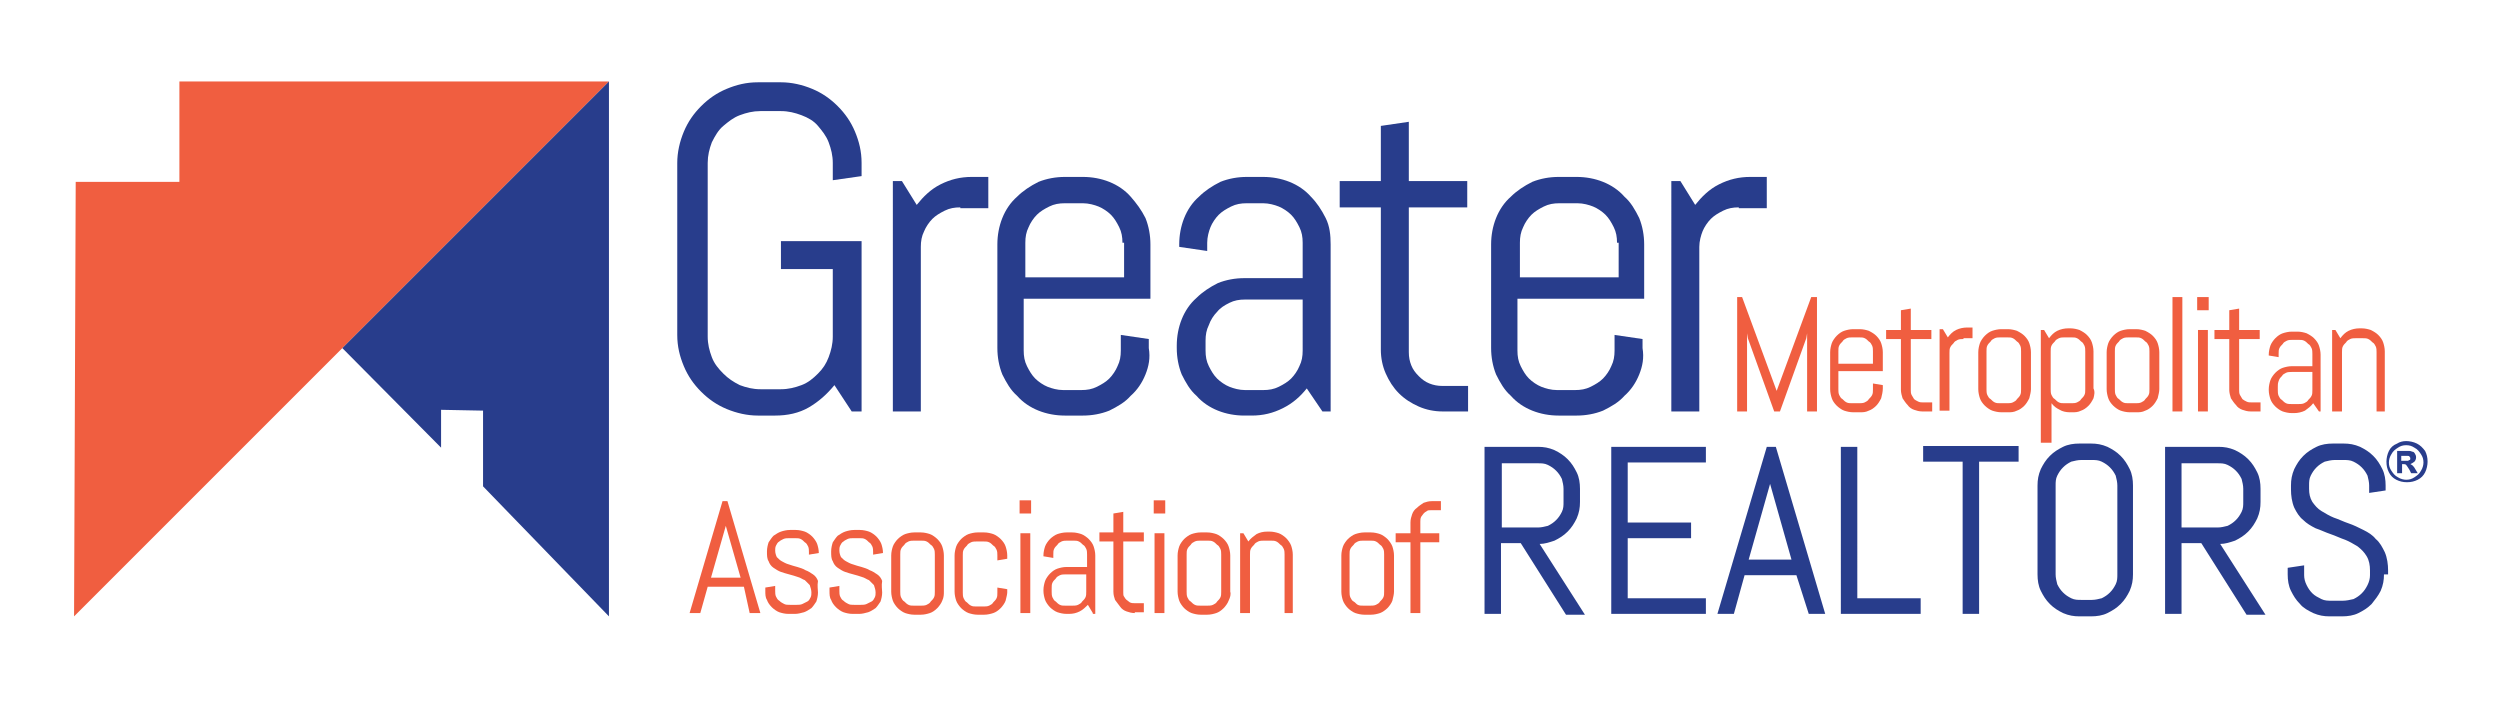 <?xml version="1.0" encoding="utf-8"?>
<!-- Generator: Adobe Illustrator 24.3.0, SVG Export Plug-In . SVG Version: 6.00 Build 0)  -->
<svg version="1.1" id="Layer_1" xmlns="http://www.w3.org/2000/svg" xmlns:xlink="http://www.w3.org/1999/xlink" x="0px" y="0px"
	 viewBox="0 0 303.8 87.6" style="enable-background:new 0 0 303.8 87.6;" xml:space="preserve">
<style type="text/css">
	.st0{fill:#283D8C;}
	.st1{fill:#F05E40;}
	.st2{fill-rule:evenodd;clip-rule:evenodd;fill:#283D8C;}
	.st3{fill:#E87400;}
	.st4{fill:#044D8C;}
</style>
<g>
	<path class="st0" d="M104.6,50h-1.1l-2.1-3.2c-0.9,1.1-1.9,2-3.1,2.7s-2.6,1-4.1,1h-2.1c-1.3,0-2.6-0.3-3.8-0.8
		c-1.2-0.5-2.2-1.2-3.1-2.1c-0.9-0.9-1.6-1.9-2.1-3.1c-0.5-1.2-0.8-2.4-0.8-3.8V19.8c0-1.3,0.3-2.6,0.8-3.8c0.5-1.2,1.2-2.2,2.1-3.1
		c0.9-0.9,1.9-1.6,3.1-2.1c1.2-0.5,2.4-0.8,3.8-0.8h2.8c1.3,0,2.6,0.3,3.8,0.8c1.2,0.5,2.2,1.2,3.1,2.1c0.9,0.9,1.6,1.9,2.1,3.1
		c0.5,1.2,0.8,2.4,0.8,3.8v1.6l-3.5,0.5v-2.1c0-0.9-0.2-1.7-0.5-2.5c-0.3-0.8-0.8-1.4-1.3-2s-1.2-1-2-1.3c-0.8-0.3-1.6-0.5-2.5-0.5
		h-2.5c-0.9,0-1.7,0.2-2.5,0.5c-0.8,0.3-1.4,0.8-2,1.3s-1,1.2-1.4,2c-0.3,0.8-0.5,1.6-0.5,2.5v21.1c0,0.9,0.2,1.7,0.5,2.5
		c0.3,0.8,0.8,1.4,1.4,2c0.6,0.6,1.2,1,2,1.4c0.8,0.3,1.6,0.5,2.5,0.5h2.5c0.9,0,1.7-0.2,2.5-0.5c0.8-0.3,1.4-0.8,2-1.4
		c0.6-0.6,1-1.2,1.3-2c0.3-0.8,0.5-1.6,0.5-2.5v-8.2h-6.3v-3.4h9.8V50z"/>
</g>
<g>
	<path class="st0" d="M116.7,25.2c-0.7,0-1.3,0.1-1.9,0.4c-0.6,0.3-1.1,0.6-1.5,1c-0.4,0.4-0.8,1-1,1.5c-0.3,0.6-0.4,1.2-0.4,1.9v20
		h-3.4V22h1.1l1.8,2.9c0.8-1,1.7-1.9,2.9-2.5c1.2-0.6,2.4-0.9,3.8-0.9h2v3.8H116.7z"/>
</g>
<g>
	<path class="st0" d="M139.2,45.5c-0.4,1-1,1.9-1.8,2.6c-0.7,0.8-1.6,1.3-2.6,1.8c-1,0.4-2.1,0.6-3.2,0.6h-2.2
		c-1.1,0-2.2-0.2-3.2-0.6c-1-0.4-1.9-1-2.6-1.8c-0.8-0.7-1.3-1.6-1.8-2.6c-0.4-1-0.6-2.1-0.6-3.2V29.7c0-1.1,0.2-2.2,0.6-3.2
		c0.4-1,1-1.9,1.8-2.6c0.7-0.7,1.6-1.3,2.6-1.8c1-0.4,2.1-0.6,3.2-0.6h2.2c1.1,0,2.2,0.2,3.2,0.6c1,0.4,1.9,1,2.6,1.8
		s1.3,1.6,1.8,2.6c0.4,1,0.6,2.1,0.6,3.2v6.6h-15.4v6.3c0,0.7,0.1,1.3,0.4,1.9c0.3,0.6,0.6,1.1,1,1.5c0.4,0.4,1,0.8,1.5,1
		s1.2,0.4,1.9,0.4h2.2c0.7,0,1.3-0.1,1.9-0.4s1.1-0.6,1.5-1c0.4-0.4,0.8-1,1-1.5c0.3-0.6,0.4-1.2,0.4-1.9v-1.9l3.4,0.5v1.1
		C139.8,43.5,139.6,44.5,139.2,45.5z M136.4,29.5c0-0.7-0.1-1.3-0.4-1.9s-0.6-1.1-1-1.5c-0.4-0.4-1-0.8-1.5-1s-1.2-0.4-1.9-0.4h-2.2
		c-0.7,0-1.3,0.1-1.9,0.4s-1.1,0.6-1.5,1c-0.4,0.4-0.8,1-1,1.5c-0.3,0.6-0.4,1.2-0.4,1.9v4.2h12V29.5z"/>
</g>
<g>
	<path class="st0" d="M160.7,50l-1.9-2.8c-0.8,1-1.7,1.8-2.9,2.4c-1.2,0.6-2.4,0.9-3.8,0.9h-0.9c-1.1,0-2.2-0.2-3.2-0.6
		c-1-0.4-1.9-1-2.6-1.8c-0.8-0.7-1.3-1.6-1.8-2.6c-0.4-1-0.6-2.1-0.6-3.2v-0.3c0-1.1,0.2-2.2,0.6-3.2c0.4-1,1-1.9,1.8-2.6
		c0.7-0.7,1.6-1.3,2.6-1.8c1-0.4,2.1-0.6,3.2-0.6h7.1v-4.3c0-0.7-0.1-1.3-0.4-1.9s-0.6-1.1-1-1.5c-0.4-0.4-1-0.8-1.5-1
		s-1.2-0.4-1.9-0.4h-2c-0.7,0-1.3,0.1-1.9,0.4c-0.6,0.3-1.1,0.6-1.5,1c-0.4,0.4-0.8,1-1,1.5s-0.4,1.2-0.4,1.9v1l-3.4-0.5v-0.3
		c0-1.1,0.2-2.2,0.6-3.2c0.4-1,1-1.9,1.8-2.6c0.7-0.7,1.6-1.3,2.6-1.8c1-0.4,2.1-0.6,3.2-0.6h2c1.1,0,2.2,0.2,3.2,0.6
		c1,0.4,1.9,1,2.6,1.8c0.7,0.7,1.3,1.6,1.8,2.6s0.6,2.1,0.6,3.2V50H160.7z M158.4,36.4h-7.1c-0.7,0-1.3,0.1-1.9,0.4
		s-1.1,0.6-1.5,1.1c-0.4,0.4-0.8,1-1,1.6c-0.3,0.6-0.4,1.2-0.4,1.9v1.2c0,0.7,0.1,1.3,0.4,1.9c0.3,0.6,0.6,1.1,1,1.5
		c0.4,0.4,1,0.8,1.5,1s1.2,0.4,1.9,0.4h2.2c0.7,0,1.3-0.1,1.9-0.4s1.1-0.6,1.5-1c0.4-0.4,0.8-1,1-1.5c0.3-0.6,0.4-1.2,0.4-1.9V36.4z
		"/>
</g>
<g>
	<path class="st0" d="M175.3,50c-1,0-2-0.2-2.9-0.6s-1.7-0.9-2.4-1.6c-0.7-0.7-1.2-1.5-1.6-2.4c-0.4-0.9-0.6-1.9-0.6-2.9V25.2h-5V22
		h5v-6.7l3.4-0.5V22h7.1v3.2h-7.1v17.6c0,0.6,0.1,1.1,0.3,1.6c0.2,0.5,0.5,0.9,0.9,1.3c0.4,0.4,0.8,0.7,1.3,0.9
		c0.5,0.2,1,0.3,1.6,0.3h3.1V50H175.3z"/>
</g>
<g>
	<path class="st0" d="M199.2,45.5c-0.4,1-1,1.9-1.8,2.6c-0.7,0.8-1.6,1.3-2.6,1.8c-1,0.4-2.1,0.6-3.2,0.6h-2.2
		c-1.1,0-2.2-0.2-3.2-0.6c-1-0.4-1.9-1-2.6-1.8c-0.8-0.7-1.3-1.6-1.8-2.6c-0.4-1-0.6-2.1-0.6-3.2V29.7c0-1.1,0.2-2.2,0.6-3.2
		c0.4-1,1-1.9,1.8-2.6c0.7-0.7,1.6-1.3,2.6-1.8c1-0.4,2.1-0.6,3.2-0.6h2.2c1.1,0,2.2,0.2,3.2,0.6c1,0.4,1.9,1,2.6,1.8
		c0.8,0.7,1.3,1.6,1.8,2.6c0.4,1,0.6,2.1,0.6,3.2v6.6h-15.4v6.3c0,0.7,0.1,1.3,0.4,1.9c0.3,0.6,0.6,1.1,1,1.5c0.4,0.4,1,0.8,1.5,1
		s1.2,0.4,1.9,0.4h2.2c0.7,0,1.3-0.1,1.9-0.4s1.1-0.6,1.5-1c0.4-0.4,0.8-1,1-1.5c0.3-0.6,0.4-1.2,0.4-1.9v-1.9l3.4,0.5v1.1
		C199.8,43.5,199.6,44.5,199.2,45.5z M196.5,29.5c0-0.7-0.1-1.3-0.4-1.9c-0.3-0.6-0.6-1.1-1-1.5c-0.4-0.4-1-0.8-1.5-1
		s-1.2-0.4-1.9-0.4h-2.2c-0.7,0-1.3,0.1-1.9,0.4s-1.1,0.6-1.5,1c-0.4,0.4-0.8,1-1,1.5c-0.3,0.6-0.4,1.2-0.4,1.9v4.2h12V29.5z"/>
</g>
<g>
	<g>
		<path class="st0" d="M211.3,25.2c-0.7,0-1.3,0.1-1.9,0.4c-0.6,0.3-1.1,0.6-1.5,1c-0.4,0.4-0.8,1-1,1.5s-0.4,1.2-0.4,1.9v20h-3.4
			V22h1.1l1.8,2.9c0.8-1,1.7-1.9,2.9-2.5c1.2-0.6,2.4-0.9,3.8-0.9h2v3.8H211.3z"/>
	</g>
</g>
<g>
	<path class="st1" d="M219.6,50v-9.5l-0.1,0.6l-3.2,8.9h-0.7l-3.2-8.9l-0.1-0.6V50h-1.2V36.1h0.6l4.2,11.4l0,0.5l0-0.5l4.2-11.4h0.7
		V50H219.6z"/>
</g>
<g>
	<path class="st1" d="M228.6,48.4c-0.2,0.4-0.4,0.7-0.6,0.9c-0.3,0.3-0.6,0.5-0.9,0.6c-0.4,0.2-0.7,0.2-1.1,0.2h-0.8
		c-0.4,0-0.8-0.1-1.1-0.2s-0.7-0.4-0.9-0.6c-0.3-0.3-0.5-0.6-0.6-0.9s-0.2-0.7-0.2-1.1v-4.5c0-0.4,0.1-0.8,0.2-1.1s0.4-0.7,0.6-0.9
		c0.3-0.3,0.6-0.5,0.9-0.6s0.7-0.2,1.1-0.2h0.8c0.4,0,0.8,0.1,1.1,0.2c0.4,0.2,0.7,0.4,0.9,0.6c0.3,0.3,0.5,0.6,0.6,0.9
		s0.2,0.7,0.2,1.1v2.3h-5.4v2.2c0,0.2,0,0.5,0.1,0.7c0.1,0.2,0.2,0.4,0.4,0.5c0.2,0.2,0.3,0.3,0.5,0.4c0.2,0.1,0.4,0.1,0.7,0.1h0.8
		c0.2,0,0.5,0,0.7-0.1c0.2-0.1,0.4-0.2,0.5-0.4c0.2-0.2,0.3-0.3,0.4-0.5c0.1-0.2,0.1-0.4,0.1-0.7v-0.7l1.2,0.2v0.4
		C228.8,47.6,228.7,48,228.6,48.4z M227.6,42.7c0-0.2,0-0.5-0.1-0.7c-0.1-0.2-0.2-0.4-0.4-0.5c-0.2-0.2-0.3-0.3-0.5-0.4
		c-0.2-0.1-0.4-0.1-0.7-0.1h-0.8c-0.2,0-0.5,0-0.7,0.1c-0.2,0.1-0.4,0.2-0.5,0.4c-0.2,0.2-0.3,0.3-0.4,0.5c-0.1,0.2-0.1,0.4-0.1,0.7
		v1.5h4.2V42.7z"/>
</g>
<g>
	<path class="st1" d="M233.6,50c-0.4,0-0.7-0.1-1-0.2c-0.3-0.1-0.6-0.3-0.8-0.6c-0.2-0.2-0.4-0.5-0.6-0.8c-0.1-0.3-0.2-0.7-0.2-1
		v-6.2h-1.8v-1.1h1.8v-2.4l1.2-0.2v2.6h2.5v1.1h-2.5v6.2c0,0.2,0,0.4,0.1,0.6c0.1,0.2,0.2,0.3,0.3,0.5c0.1,0.1,0.3,0.2,0.5,0.3
		c0.2,0.1,0.4,0.1,0.6,0.1h1.1V50H233.6z"/>
</g>
<g>
	<path class="st1" d="M238.6,41.2c-0.2,0-0.5,0-0.7,0.1c-0.2,0.1-0.4,0.2-0.5,0.4c-0.2,0.2-0.3,0.3-0.4,0.5
		c-0.1,0.2-0.1,0.4-0.1,0.7v7h-1.2v-9.9h0.4l0.6,1c0.3-0.4,0.6-0.7,1-0.9s0.9-0.3,1.3-0.3h0.7v1.3H238.6z"/>
</g>
<g>
	<path class="st1" d="M246.6,48.4c-0.2,0.4-0.4,0.7-0.6,0.9c-0.3,0.3-0.6,0.5-0.9,0.6c-0.4,0.2-0.7,0.2-1.1,0.2h-0.8
		c-0.4,0-0.8-0.1-1.1-0.2s-0.7-0.4-0.9-0.6c-0.3-0.3-0.5-0.6-0.6-0.9s-0.2-0.7-0.2-1.1v-4.5c0-0.4,0.1-0.8,0.2-1.1s0.4-0.7,0.6-0.9
		c0.3-0.3,0.6-0.5,0.9-0.6s0.7-0.2,1.1-0.2h0.8c0.4,0,0.8,0.1,1.1,0.2c0.4,0.2,0.7,0.4,0.9,0.6c0.3,0.3,0.5,0.6,0.6,0.9
		s0.2,0.7,0.2,1.1v4.5C246.8,47.6,246.7,48,246.6,48.4z M245.6,42.7c0-0.2,0-0.5-0.1-0.7c-0.1-0.2-0.2-0.4-0.4-0.5
		c-0.2-0.2-0.3-0.3-0.5-0.4c-0.2-0.1-0.4-0.1-0.7-0.1h-0.8c-0.2,0-0.5,0-0.7,0.1c-0.2,0.1-0.4,0.2-0.5,0.4c-0.2,0.2-0.3,0.3-0.4,0.5
		c-0.1,0.2-0.1,0.4-0.1,0.7v4.6c0,0.2,0,0.5,0.1,0.7c0.1,0.2,0.2,0.4,0.4,0.5c0.2,0.2,0.3,0.3,0.5,0.4c0.2,0.1,0.4,0.1,0.7,0.1h0.8
		c0.2,0,0.5,0,0.7-0.1c0.2-0.1,0.4-0.2,0.5-0.4c0.2-0.2,0.3-0.3,0.4-0.5c0.1-0.2,0.1-0.4,0.1-0.7V42.7z"/>
</g>
<g>
	<path class="st1" d="M254.4,48.4c-0.2,0.4-0.4,0.7-0.6,0.9c-0.3,0.3-0.6,0.5-0.9,0.6c-0.4,0.2-0.7,0.2-1.1,0.2h-0.3
		c-0.4,0-0.9-0.1-1.2-0.3c-0.4-0.2-0.7-0.4-1-0.8v4.8H248V40.1h0.4l0.6,1c0.3-0.4,0.6-0.7,1-0.9s0.9-0.3,1.3-0.3h0.3
		c0.4,0,0.8,0.1,1.1,0.2c0.4,0.2,0.7,0.4,0.9,0.6c0.3,0.3,0.5,0.6,0.6,0.9s0.2,0.7,0.2,1.1v4.5C254.6,47.6,254.5,48,254.4,48.4z
		 M253.4,42.7c0-0.2,0-0.5-0.1-0.7c-0.1-0.2-0.2-0.4-0.4-0.5c-0.2-0.2-0.3-0.3-0.5-0.4c-0.2-0.1-0.4-0.1-0.7-0.1h-0.8
		c-0.2,0-0.5,0-0.7,0.1c-0.2,0.1-0.4,0.2-0.5,0.4c-0.2,0.2-0.3,0.3-0.4,0.5c-0.1,0.2-0.1,0.4-0.1,0.7v4.6c0,0.2,0,0.5,0.1,0.7
		c0.1,0.2,0.2,0.4,0.4,0.5c0.2,0.2,0.3,0.3,0.5,0.4c0.2,0.1,0.4,0.1,0.7,0.1h0.8c0.2,0,0.5,0,0.7-0.1c0.2-0.1,0.4-0.2,0.5-0.4
		c0.2-0.2,0.3-0.3,0.4-0.5c0.1-0.2,0.1-0.4,0.1-0.7V42.7z"/>
</g>
<g>
	<path class="st1" d="M262.2,48.4c-0.2,0.4-0.4,0.7-0.6,0.9c-0.3,0.3-0.6,0.5-0.9,0.6c-0.4,0.2-0.7,0.2-1.1,0.2h-0.8
		c-0.4,0-0.8-0.1-1.1-0.2s-0.7-0.4-0.9-0.6c-0.3-0.3-0.5-0.6-0.6-0.9s-0.2-0.7-0.2-1.1v-4.5c0-0.4,0.1-0.8,0.2-1.1s0.4-0.7,0.6-0.9
		c0.3-0.3,0.6-0.5,0.9-0.6s0.7-0.2,1.1-0.2h0.8c0.4,0,0.8,0.1,1.1,0.2c0.4,0.2,0.7,0.4,0.9,0.6c0.3,0.3,0.5,0.6,0.6,0.9
		s0.2,0.7,0.2,1.1v4.5C262.4,47.6,262.3,48,262.2,48.4z M261.2,42.7c0-0.2,0-0.5-0.1-0.7c-0.1-0.2-0.2-0.4-0.4-0.5
		c-0.2-0.2-0.3-0.3-0.5-0.4c-0.2-0.1-0.4-0.1-0.7-0.1h-0.8c-0.2,0-0.5,0-0.7,0.1c-0.2,0.1-0.4,0.2-0.5,0.4c-0.2,0.2-0.3,0.3-0.4,0.5
		c-0.1,0.2-0.1,0.4-0.1,0.7v4.6c0,0.2,0,0.5,0.1,0.7c0.1,0.2,0.2,0.4,0.4,0.5c0.2,0.2,0.3,0.3,0.5,0.4c0.2,0.1,0.4,0.1,0.7,0.1h0.8
		c0.2,0,0.5,0,0.7-0.1c0.2-0.1,0.4-0.2,0.5-0.4c0.2-0.2,0.3-0.3,0.4-0.5c0.1-0.2,0.1-0.4,0.1-0.7V42.7z"/>
</g>
<g>
	<path class="st1" d="M264,50V36.1h1.2V50H264z"/>
</g>
<g>
	<path class="st1" d="M267,37.7v-1.6h1.4v1.6H267z M267.1,50v-9.9h1.2V50H267.1z"/>
</g>
<g>
	<path class="st1" d="M273.5,50c-0.4,0-0.7-0.1-1-0.2c-0.3-0.1-0.6-0.3-0.8-0.6c-0.2-0.2-0.4-0.5-0.6-0.8c-0.1-0.3-0.2-0.7-0.2-1
		v-6.2h-1.8v-1.1h1.8v-2.4l1.2-0.2v2.6h2.5v1.1h-2.5v6.2c0,0.2,0,0.4,0.1,0.6c0.1,0.2,0.2,0.3,0.3,0.5c0.1,0.1,0.3,0.2,0.5,0.3
		c0.2,0.1,0.4,0.1,0.6,0.1h1.1V50H273.5z"/>
</g>
<g>
	<path class="st1" d="M281.8,50l-0.7-1c-0.3,0.4-0.6,0.6-1,0.9c-0.4,0.2-0.9,0.3-1.3,0.3h-0.3c-0.4,0-0.8-0.1-1.1-0.2
		s-0.7-0.4-0.9-0.6c-0.3-0.3-0.5-0.6-0.6-0.9s-0.2-0.7-0.2-1.1v-0.1c0-0.4,0.1-0.8,0.2-1.1s0.4-0.7,0.6-0.9c0.3-0.3,0.6-0.5,0.9-0.6
		s0.7-0.2,1.1-0.2h2.5v-1.5c0-0.2,0-0.5-0.1-0.7c-0.1-0.2-0.2-0.4-0.4-0.5c-0.2-0.2-0.3-0.3-0.5-0.4c-0.2-0.1-0.4-0.1-0.7-0.1h-0.7
		c-0.2,0-0.5,0-0.7,0.1c-0.2,0.1-0.4,0.2-0.5,0.4c-0.2,0.2-0.3,0.3-0.4,0.5c-0.1,0.2-0.1,0.4-0.1,0.7v0.4l-1.2-0.2v-0.1
		c0-0.4,0.1-0.8,0.2-1.1s0.4-0.7,0.6-0.9c0.3-0.3,0.6-0.5,0.9-0.6s0.7-0.2,1.1-0.2h0.7c0.4,0,0.8,0.1,1.1,0.2
		c0.4,0.2,0.7,0.4,0.9,0.6c0.3,0.3,0.5,0.6,0.6,0.9s0.2,0.7,0.2,1.1V50H281.8z M281,45.2h-2.5c-0.2,0-0.5,0-0.7,0.1
		c-0.2,0.1-0.4,0.2-0.5,0.4c-0.2,0.2-0.3,0.3-0.4,0.6s-0.1,0.4-0.1,0.7v0.4c0,0.2,0,0.5,0.1,0.7c0.1,0.2,0.2,0.4,0.4,0.5
		c0.2,0.2,0.3,0.3,0.5,0.4c0.2,0.1,0.4,0.1,0.7,0.1h0.8c0.2,0,0.5,0,0.7-0.1c0.2-0.1,0.4-0.2,0.5-0.4c0.2-0.2,0.3-0.3,0.4-0.5
		c0.1-0.2,0.1-0.4,0.1-0.7V45.2z"/>
</g>
<g>
	<path class="st1" d="M288.8,50v-7.2c0-0.2,0-0.5-0.1-0.7c-0.1-0.2-0.2-0.4-0.4-0.5c-0.2-0.2-0.3-0.3-0.5-0.4
		c-0.2-0.1-0.4-0.1-0.7-0.1h-0.8c-0.2,0-0.5,0-0.7,0.1c-0.2,0.1-0.4,0.2-0.5,0.4c-0.2,0.2-0.3,0.3-0.4,0.5c-0.1,0.2-0.1,0.4-0.1,0.7
		V50h-1.2v-9.9h0.4l0.6,1c0.3-0.4,0.6-0.7,1-0.9s0.9-0.3,1.3-0.3h0.3c0.4,0,0.8,0.1,1.1,0.2c0.4,0.2,0.7,0.4,0.9,0.6
		c0.3,0.3,0.5,0.6,0.6,0.9s0.2,0.7,0.2,1.1V50H288.8z"/>
</g>
<path class="st2" d="M265.1,56.1v8h4.4c0.4,0,0.8-0.1,1.2-0.2c0.4-0.2,0.7-0.4,1-0.7c0.3-0.3,0.5-0.6,0.7-1c0.2-0.4,0.2-0.8,0.2-1.2
	v-1.6c0-0.4-0.1-0.8-0.2-1.2c-0.2-0.4-0.4-0.7-0.7-1c-0.3-0.3-0.6-0.5-1-0.7c-0.4-0.2-0.8-0.2-1.2-0.2H265.1z M257.3,59
	c0-0.4-0.1-0.8-0.2-1.2c-0.2-0.4-0.4-0.7-0.7-1c-0.3-0.3-0.6-0.5-1-0.7c-0.4-0.2-0.8-0.2-1.2-0.2h-1.3c-0.4,0-0.8,0.1-1.2,0.2
	c-0.4,0.2-0.7,0.4-1,0.7c-0.3,0.3-0.5,0.6-0.7,1c-0.2,0.4-0.2,0.8-0.2,1.2v10.8c0,0.4,0.1,0.8,0.2,1.2c0.2,0.4,0.4,0.7,0.7,1
	c0.3,0.3,0.6,0.5,1,0.7c0.4,0.2,0.8,0.2,1.2,0.2h1.3c0.4,0,0.8-0.1,1.2-0.2c0.4-0.2,0.7-0.4,1-0.7c0.3-0.3,0.5-0.6,0.7-1
	c0.2-0.4,0.2-0.8,0.2-1.2V59z M212.5,68h5.2l-2.6-9.2L212.5,68z M182.5,56.1v8h4.4c0.4,0,0.8-0.1,1.2-0.2c0.4-0.2,0.7-0.4,1-0.7
	c0.3-0.3,0.5-0.6,0.7-1c0.2-0.4,0.2-0.8,0.2-1.2v-1.6c0-0.4-0.1-0.8-0.2-1.2c-0.2-0.4-0.4-0.7-0.7-1c-0.3-0.3-0.6-0.5-1-0.7
	c-0.4-0.2-0.8-0.2-1.2-0.2H182.5z M289.7,69.8c0,0.7-0.1,1.3-0.4,2c-0.3,0.6-0.7,1.1-1.1,1.6c-0.5,0.5-1,0.8-1.6,1.1
	c-0.6,0.3-1.3,0.4-2,0.4h-1.5c-0.7,0-1.3-0.1-2-0.4c-0.6-0.3-1.2-0.6-1.6-1.1c-0.5-0.5-0.8-1-1.1-1.6c-0.3-0.6-0.4-1.3-0.4-2V69
	l2-0.3v1.2c0,0.4,0.1,0.8,0.3,1.2c0.2,0.4,0.4,0.7,0.7,1c0.3,0.3,0.7,0.5,1.1,0.7c0.4,0.2,0.8,0.2,1.3,0.2h1.3
	c0.4,0,0.9-0.1,1.3-0.2c0.4-0.2,0.7-0.4,1-0.7c0.3-0.3,0.5-0.6,0.7-1c0.2-0.4,0.3-0.8,0.3-1.2v-0.6c0-0.6-0.1-1.2-0.4-1.7
	c-0.3-0.5-0.6-0.8-1.1-1.2c-0.5-0.3-1-0.6-1.5-0.8c-0.6-0.2-1.2-0.5-1.8-0.7c-0.6-0.2-1.2-0.5-1.8-0.7c-0.6-0.3-1.1-0.6-1.5-1
	c-0.5-0.4-0.8-0.9-1.1-1.5c-0.3-0.7-0.4-1.5-0.4-2.2V59c0-0.7,0.1-1.3,0.4-2c0.3-0.6,0.6-1.1,1.1-1.6c0.5-0.5,1-0.8,1.6-1.1
	c0.6-0.3,1.3-0.4,2-0.4h1.3c0.7,0,1.3,0.1,2,0.4c0.6,0.3,1.1,0.6,1.6,1.1c0.5,0.5,0.8,1,1.1,1.6c0.3,0.6,0.4,1.3,0.4,2v0.6l-2,0.3
	V59c0-0.4-0.1-0.8-0.2-1.2c-0.2-0.4-0.4-0.7-0.7-1c-0.3-0.3-0.6-0.5-1-0.7c-0.4-0.2-0.8-0.2-1.2-0.2h-1.1c-0.4,0-0.8,0.1-1.2,0.2
	c-0.4,0.2-0.7,0.4-1,0.7c-0.3,0.3-0.5,0.6-0.7,1c-0.2,0.4-0.2,0.8-0.2,1.2v0.4c0,0.6,0.1,1.1,0.4,1.6c0.3,0.4,0.6,0.8,1.1,1.1
	c0.5,0.3,1,0.6,1.5,0.8c0.6,0.2,1.2,0.5,1.8,0.7c0.6,0.2,1.2,0.5,1.8,0.8c0.6,0.3,1.1,0.6,1.5,1.1c0.5,0.4,0.8,1,1.1,1.6
	c0.3,0.7,0.4,1.5,0.4,2.2V69.8z M267.5,66h-2.4v8.6h-2V54.3h6.5c0.7,0,1.3,0.1,2,0.4c0.6,0.3,1.1,0.6,1.6,1.1c0.5,0.5,0.8,1,1.1,1.6
	c0.3,0.6,0.4,1.3,0.4,2v1.6c0,0.7-0.1,1.3-0.4,2c-0.3,0.6-0.6,1.1-1.1,1.6c-0.5,0.5-1,0.8-1.6,1.1c-0.6,0.2-1.2,0.4-1.8,0.4l5.5,8.6
	h-2.3L267.5,66z M259.2,69.8c0,0.7-0.1,1.3-0.4,2c-0.3,0.6-0.6,1.1-1.1,1.6c-0.5,0.5-1,0.8-1.6,1.1c-0.6,0.3-1.3,0.4-2,0.4h-1.4
	c-0.7,0-1.3-0.1-2-0.4c-0.6-0.3-1.1-0.6-1.6-1.1c-0.5-0.5-0.8-1-1.1-1.6c-0.3-0.6-0.4-1.3-0.4-2V59c0-0.7,0.1-1.3,0.4-2
	c0.3-0.6,0.6-1.1,1.1-1.6c0.5-0.5,1-0.8,1.6-1.1c0.6-0.3,1.3-0.4,2-0.4h1.4c0.7,0,1.3,0.1,2,0.4c0.6,0.3,1.1,0.6,1.6,1.1
	c0.5,0.5,0.8,1,1.1,1.6c0.3,0.6,0.4,1.3,0.4,2V69.8z M240.5,56.1v18.5h-2V56.1h-4.8v-1.9h11.6v1.9H240.5z M225.7,72.7h7.7v1.9h-9.7
	V54.3h2V72.7z M218.3,69.9H212l-1.3,4.7h-2l6-20.3h1.1l6,20.3h-2L218.3,69.9z M197.8,56.1v7.4h7.7v1.9h-7.7v7.3h9.5v1.9h-11.5V54.3
	h11.5v1.9H197.8z M184.8,66h-2.4v8.6h-2V54.3h6.5c0.7,0,1.3,0.1,2,0.4c0.6,0.3,1.1,0.6,1.6,1.1c0.5,0.5,0.8,1,1.1,1.6
	c0.3,0.6,0.4,1.3,0.4,2v1.6c0,0.7-0.1,1.3-0.4,2c-0.3,0.6-0.6,1.1-1.1,1.6c-0.5,0.5-1,0.8-1.6,1.1c-0.6,0.2-1.2,0.4-1.8,0.4l5.5,8.6
	h-2.3L184.8,66z"/>
<g>
	<path class="st0" d="M292.4,53.6c0.4,0,0.9,0.1,1.3,0.3c0.4,0.2,0.7,0.5,1,0.9c0.2,0.4,0.3,0.8,0.3,1.3c0,0.4-0.1,0.9-0.3,1.3
		c-0.2,0.4-0.5,0.7-0.9,0.9c-0.4,0.2-0.8,0.3-1.3,0.3s-0.9-0.1-1.3-0.3c-0.4-0.2-0.7-0.5-0.9-0.9c-0.2-0.4-0.3-0.8-0.3-1.3
		c0-0.4,0.1-0.9,0.3-1.3c0.2-0.4,0.5-0.7,1-0.9C291.6,53.7,292,53.6,292.4,53.6z M292.4,54.1c-0.4,0-0.7,0.1-1,0.3
		c-0.3,0.2-0.6,0.4-0.8,0.8c-0.2,0.3-0.3,0.7-0.3,1c0,0.4,0.1,0.7,0.3,1c0.2,0.3,0.4,0.6,0.8,0.8c0.3,0.2,0.7,0.3,1,0.3
		c0.4,0,0.7-0.1,1-0.3c0.3-0.2,0.6-0.4,0.8-0.8c0.2-0.3,0.3-0.7,0.3-1c0-0.4-0.1-0.7-0.3-1c-0.2-0.3-0.4-0.6-0.8-0.8
		C293.1,54.2,292.8,54.1,292.4,54.1z M291.3,57.5v-2.7h0.6c0.5,0,0.8,0,0.9,0c0.2,0,0.3,0.1,0.4,0.1s0.2,0.1,0.3,0.3
		s0.1,0.2,0.1,0.4c0,0.2-0.1,0.4-0.2,0.5c-0.1,0.1-0.3,0.2-0.5,0.3c0.1,0,0.1,0.1,0.2,0.1c0,0,0.1,0.1,0.2,0.2c0,0,0.1,0.1,0.2,0.3
		l0.3,0.5H293l-0.2-0.4c-0.2-0.3-0.3-0.5-0.4-0.6c-0.1-0.1-0.2-0.1-0.4-0.1h-0.1v1.1H291.3z M291.8,56h0.2c0.3,0,0.5,0,0.6,0
		c0.1,0,0.1-0.1,0.2-0.1s0.1-0.1,0.1-0.2c0-0.1,0-0.1-0.1-0.2c0-0.1-0.1-0.1-0.2-0.1c-0.1,0-0.3,0-0.6,0h-0.2V56z"/>
</g>
<g>
	<polygon class="st1" points="21.8,9.9 21.8,22.1 9.2,22.1 9,74.9 41.6,42.3 74,9.9 	"/>
	<line class="st3" x1="74" y1="9.9" x2="74" y2="9.9"/>
	<rect x="74" y="9.9" class="st4" width="0.1" height="0"/>
	<polygon class="st0" points="74,9.9 41.6,42.3 53.6,54.4 53.6,49.8 58.7,49.9 58.7,59.1 74,74.9 74,9.9 	"/>
</g>
<g>
	<path class="st1" d="M90.4,71.3H86l-0.9,3.2h-1.3l4-13.6h0.6l4,13.6h-1.3L90.4,71.3z M86.4,70.2H90l-1.8-6.3l0-0.5l0,0.5L86.4,70.2
		z"/>
</g>
<g>
	<path class="st1" d="M99.4,72c0,0.4-0.1,0.8-0.2,1.1c-0.2,0.3-0.4,0.6-0.6,0.8c-0.3,0.2-0.6,0.4-0.9,0.5c-0.4,0.1-0.7,0.2-1.1,0.2
		h-0.8c-0.4,0-0.8-0.1-1.1-0.2s-0.7-0.4-0.9-0.6c-0.3-0.3-0.5-0.6-0.6-0.9c-0.2-0.3-0.2-0.7-0.2-1.1v-0.4l1.2-0.2v0.6
		c0,0.2,0,0.5,0.1,0.7c0.1,0.2,0.2,0.4,0.4,0.5c0.2,0.2,0.4,0.3,0.6,0.4s0.4,0.1,0.7,0.1h0.8c0.2,0,0.5,0,0.7-0.1
		c0.2-0.1,0.4-0.2,0.6-0.3s0.3-0.3,0.4-0.5s0.1-0.4,0.1-0.6c0-0.3-0.1-0.6-0.2-0.9c-0.2-0.2-0.4-0.4-0.6-0.6
		c-0.3-0.1-0.5-0.3-0.9-0.4c-0.3-0.1-0.6-0.2-1-0.3s-0.7-0.2-1-0.3c-0.3-0.1-0.6-0.3-0.9-0.5s-0.5-0.5-0.6-0.8
		c-0.2-0.3-0.2-0.7-0.2-1.2c0-0.4,0.1-0.8,0.2-1.1c0.2-0.3,0.4-0.6,0.6-0.8c0.3-0.2,0.6-0.4,0.9-0.5c0.3-0.1,0.7-0.2,1.1-0.2h0.7
		c0.4,0,0.8,0.1,1.1,0.2c0.3,0.1,0.7,0.4,0.9,0.6s0.5,0.6,0.6,0.9c0.1,0.3,0.2,0.7,0.2,1.1v0l-1.2,0.2v-0.3c0-0.2,0-0.5-0.1-0.7
		s-0.2-0.4-0.4-0.5c-0.2-0.2-0.3-0.3-0.5-0.4s-0.4-0.1-0.7-0.1h-0.7c-0.2,0-0.5,0-0.7,0.1c-0.2,0.1-0.4,0.2-0.5,0.3
		c-0.2,0.1-0.3,0.3-0.4,0.5s-0.1,0.4-0.1,0.6c0,0.3,0.1,0.6,0.2,0.8c0.2,0.2,0.4,0.4,0.6,0.5s0.5,0.3,0.9,0.4c0.3,0.1,0.6,0.2,1,0.3
		c0.3,0.1,0.7,0.2,1,0.4c0.3,0.1,0.6,0.3,0.9,0.5c0.3,0.2,0.5,0.5,0.6,0.8C99.3,71.2,99.4,71.6,99.4,72z"/>
</g>
<g>
	<path class="st1" d="M107.2,72c0,0.4-0.1,0.8-0.2,1.1c-0.2,0.3-0.4,0.6-0.6,0.8c-0.3,0.2-0.6,0.4-0.9,0.5c-0.4,0.1-0.7,0.2-1.1,0.2
		h-0.8c-0.4,0-0.8-0.1-1.1-0.2s-0.7-0.4-0.9-0.6c-0.3-0.3-0.5-0.6-0.6-0.9c-0.2-0.3-0.2-0.7-0.2-1.1v-0.4l1.2-0.2v0.6
		c0,0.2,0,0.5,0.1,0.7c0.1,0.2,0.2,0.4,0.4,0.5c0.2,0.2,0.4,0.3,0.6,0.4s0.4,0.1,0.7,0.1h0.8c0.2,0,0.5,0,0.7-0.1
		c0.2-0.1,0.4-0.2,0.6-0.3s0.3-0.3,0.4-0.5s0.1-0.4,0.1-0.6c0-0.3-0.1-0.6-0.2-0.9c-0.2-0.2-0.4-0.4-0.6-0.6
		c-0.3-0.1-0.5-0.3-0.9-0.4c-0.3-0.1-0.6-0.2-1-0.3s-0.7-0.2-1-0.3c-0.3-0.1-0.6-0.3-0.9-0.5s-0.5-0.5-0.6-0.8
		c-0.2-0.3-0.2-0.7-0.2-1.2c0-0.4,0.1-0.8,0.2-1.1c0.2-0.3,0.4-0.6,0.6-0.8c0.3-0.2,0.6-0.4,0.9-0.5c0.3-0.1,0.7-0.2,1.1-0.2h0.7
		c0.4,0,0.8,0.1,1.1,0.2c0.3,0.1,0.7,0.4,0.9,0.6s0.5,0.6,0.6,0.9c0.1,0.3,0.2,0.7,0.2,1.1v0l-1.2,0.2v-0.3c0-0.2,0-0.5-0.1-0.7
		s-0.2-0.4-0.4-0.5c-0.2-0.2-0.3-0.3-0.5-0.4s-0.4-0.1-0.7-0.1h-0.7c-0.2,0-0.5,0-0.7,0.1c-0.2,0.1-0.4,0.2-0.5,0.3
		c-0.2,0.1-0.3,0.3-0.4,0.5s-0.1,0.4-0.1,0.6c0,0.3,0.1,0.6,0.2,0.8c0.2,0.2,0.4,0.4,0.6,0.5s0.5,0.3,0.9,0.4c0.3,0.1,0.6,0.2,1,0.3
		c0.3,0.1,0.7,0.2,1,0.4c0.3,0.1,0.6,0.3,0.9,0.5c0.3,0.2,0.5,0.5,0.6,0.8C107.1,71.2,107.2,71.6,107.2,72z"/>
</g>
<g>
	<path class="st1" d="M114.5,73c-0.1,0.3-0.4,0.7-0.6,0.9c-0.3,0.3-0.6,0.5-0.9,0.6s-0.7,0.2-1.1,0.2h-0.8c-0.4,0-0.8-0.1-1.1-0.2
		c-0.3-0.1-0.7-0.4-0.9-0.6s-0.5-0.6-0.6-0.9c-0.1-0.3-0.2-0.7-0.2-1.1v-4.4c0-0.4,0.1-0.8,0.2-1.1c0.1-0.3,0.4-0.7,0.6-0.9
		s0.6-0.5,0.9-0.6c0.3-0.1,0.7-0.2,1.1-0.2h0.8c0.4,0,0.8,0.1,1.1,0.2c0.3,0.1,0.7,0.4,0.9,0.6c0.3,0.3,0.5,0.6,0.6,0.9
		c0.1,0.3,0.2,0.7,0.2,1.1v4.4C114.7,72.2,114.7,72.6,114.5,73z M113.6,67.4c0-0.2,0-0.5-0.1-0.7c-0.1-0.2-0.2-0.4-0.4-0.5
		c-0.2-0.2-0.3-0.3-0.5-0.4c-0.2-0.1-0.4-0.1-0.7-0.1h-0.8c-0.2,0-0.5,0-0.7,0.1s-0.4,0.2-0.5,0.4c-0.2,0.2-0.3,0.3-0.4,0.5
		c-0.1,0.2-0.1,0.4-0.1,0.7v4.5c0,0.2,0,0.5,0.1,0.7c0.1,0.2,0.2,0.4,0.4,0.5c0.2,0.2,0.3,0.3,0.5,0.4s0.4,0.1,0.7,0.1h0.8
		c0.2,0,0.5,0,0.7-0.1c0.2-0.1,0.4-0.2,0.5-0.4c0.2-0.2,0.3-0.3,0.4-0.5c0.1-0.2,0.1-0.4,0.1-0.7V67.4z"/>
</g>
<g>
	<path class="st1" d="M122.2,73c-0.1,0.3-0.4,0.7-0.6,0.9c-0.3,0.3-0.6,0.5-0.9,0.6s-0.7,0.2-1.1,0.2h-0.8c-0.4,0-0.8-0.1-1.1-0.2
		c-0.3-0.1-0.7-0.4-0.9-0.6s-0.5-0.6-0.6-0.9c-0.1-0.3-0.2-0.7-0.2-1.1v-4.4c0-0.4,0.1-0.8,0.2-1.1c0.1-0.3,0.4-0.7,0.6-0.9
		s0.6-0.5,0.9-0.6c0.3-0.1,0.7-0.2,1.1-0.2h0.8c0.4,0,0.8,0.1,1.1,0.2c0.3,0.1,0.7,0.4,0.9,0.6c0.3,0.3,0.5,0.6,0.6,0.9
		c0.1,0.3,0.2,0.7,0.2,1.1v0.4l-1.2,0.2v-0.6c0-0.2,0-0.5-0.1-0.7c-0.1-0.2-0.2-0.4-0.4-0.5c-0.2-0.2-0.3-0.3-0.5-0.4
		c-0.2-0.1-0.4-0.1-0.7-0.1h-0.8c-0.2,0-0.5,0-0.7,0.1s-0.4,0.2-0.5,0.4c-0.2,0.2-0.3,0.3-0.4,0.5c-0.1,0.2-0.1,0.4-0.1,0.7v4.5
		c0,0.2,0,0.5,0.1,0.7c0.1,0.2,0.2,0.4,0.4,0.5c0.2,0.2,0.3,0.3,0.5,0.4s0.4,0.1,0.7,0.1h0.8c0.2,0,0.5,0,0.7-0.1
		c0.2-0.1,0.4-0.2,0.5-0.4c0.2-0.2,0.3-0.3,0.4-0.5c0.1-0.2,0.1-0.4,0.1-0.7v-0.6l1.2,0.2v0.4C122.4,72.2,122.3,72.6,122.2,73z"/>
</g>
<g>
	<path class="st1" d="M123.9,62.4v-1.6h1.4v1.6H123.9z M124,74.5v-9.7h1.2v9.7H124z"/>
</g>
<g>
	<path class="st1" d="M132.8,74.5l-0.6-1c-0.3,0.3-0.6,0.6-1,0.8c-0.4,0.2-0.8,0.3-1.3,0.3h-0.3c-0.4,0-0.8-0.1-1.1-0.2
		c-0.3-0.1-0.7-0.4-0.9-0.6s-0.5-0.6-0.6-0.9c-0.1-0.3-0.2-0.7-0.2-1.1v-0.1c0-0.4,0.1-0.8,0.2-1.1c0.1-0.3,0.4-0.7,0.6-0.9
		c0.3-0.3,0.6-0.5,0.9-0.6c0.3-0.1,0.7-0.2,1.1-0.2h2.5v-1.5c0-0.2,0-0.5-0.1-0.7c-0.1-0.2-0.2-0.4-0.4-0.5
		c-0.2-0.2-0.3-0.3-0.5-0.4c-0.2-0.1-0.4-0.1-0.7-0.1h-0.7c-0.2,0-0.5,0-0.7,0.1s-0.4,0.2-0.5,0.4c-0.2,0.2-0.3,0.3-0.4,0.5
		s-0.1,0.4-0.1,0.7v0.4l-1.2-0.2v-0.1c0-0.4,0.1-0.8,0.2-1.1c0.1-0.3,0.4-0.7,0.6-0.9s0.6-0.5,0.9-0.6c0.3-0.1,0.7-0.2,1.1-0.2h0.7
		c0.4,0,0.8,0.1,1.1,0.2c0.3,0.1,0.7,0.4,0.9,0.6c0.3,0.3,0.5,0.6,0.6,0.9c0.1,0.3,0.2,0.7,0.2,1.1v7.1H132.8z M132,69.8h-2.5
		c-0.2,0-0.5,0-0.7,0.1c-0.2,0.1-0.4,0.2-0.5,0.4c-0.2,0.2-0.3,0.3-0.4,0.5c-0.1,0.2-0.1,0.4-0.1,0.7v0.4c0,0.2,0,0.5,0.1,0.7
		c0.1,0.2,0.2,0.4,0.4,0.5c0.2,0.2,0.3,0.3,0.5,0.4s0.4,0.1,0.7,0.1h0.8c0.2,0,0.5,0,0.7-0.1c0.2-0.1,0.4-0.2,0.5-0.4
		c0.2-0.2,0.3-0.3,0.4-0.5c0.1-0.2,0.1-0.4,0.1-0.7V69.8z"/>
</g>
<g>
	<path class="st1" d="M137.9,74.5c-0.4,0-0.7-0.1-1-0.2c-0.3-0.1-0.6-0.3-0.8-0.6s-0.4-0.5-0.6-0.8c-0.1-0.3-0.2-0.6-0.2-1v-6.1
		h-1.7v-1.1h1.7v-2.3l1.2-0.2v2.5h2.5v1.1h-2.5V72c0,0.2,0,0.4,0.1,0.5c0.1,0.2,0.2,0.3,0.3,0.4c0.1,0.1,0.3,0.2,0.4,0.3
		c0.2,0.1,0.4,0.1,0.6,0.1h1.1v1.1H137.9z"/>
</g>
<g>
	<path class="st1" d="M140.2,62.4v-1.6h1.4v1.6H140.2z M140.3,74.5v-9.7h1.2v9.7H140.3z"/>
</g>
<g>
	<path class="st1" d="M149.3,73c-0.1,0.3-0.4,0.7-0.6,0.9c-0.3,0.3-0.6,0.5-0.9,0.6s-0.7,0.2-1.1,0.2h-0.8c-0.4,0-0.8-0.1-1.1-0.2
		c-0.3-0.1-0.7-0.4-0.9-0.6s-0.5-0.6-0.6-0.9c-0.1-0.3-0.2-0.7-0.2-1.1v-4.4c0-0.4,0.1-0.8,0.2-1.1c0.1-0.3,0.4-0.7,0.6-0.9
		s0.6-0.5,0.9-0.6c0.3-0.1,0.7-0.2,1.1-0.2h0.8c0.4,0,0.8,0.1,1.1,0.2c0.3,0.1,0.7,0.4,0.9,0.6c0.3,0.3,0.5,0.6,0.6,0.9
		c0.1,0.3,0.2,0.7,0.2,1.1v4.4C149.6,72.2,149.5,72.6,149.3,73z M148.4,67.4c0-0.2,0-0.5-0.1-0.7c-0.1-0.2-0.2-0.4-0.4-0.5
		c-0.2-0.2-0.3-0.3-0.5-0.4c-0.2-0.1-0.4-0.1-0.7-0.1h-0.8c-0.2,0-0.5,0-0.7,0.1s-0.4,0.2-0.5,0.4c-0.2,0.2-0.3,0.3-0.4,0.5
		c-0.1,0.2-0.1,0.4-0.1,0.7v4.5c0,0.2,0,0.5,0.1,0.7c0.1,0.2,0.2,0.4,0.4,0.5c0.2,0.2,0.3,0.3,0.5,0.4s0.4,0.1,0.7,0.1h0.8
		c0.2,0,0.5,0,0.7-0.1c0.2-0.1,0.4-0.2,0.5-0.4c0.2-0.2,0.3-0.3,0.4-0.5c0.1-0.2,0.1-0.4,0.1-0.7V67.4z"/>
</g>
<g>
	<path class="st1" d="M156.1,74.5v-7.1c0-0.2,0-0.5-0.1-0.7c-0.1-0.2-0.2-0.4-0.4-0.5c-0.2-0.2-0.3-0.3-0.5-0.4
		c-0.2-0.1-0.4-0.1-0.7-0.1h-0.8c-0.2,0-0.5,0-0.7,0.1s-0.4,0.2-0.5,0.4c-0.2,0.2-0.3,0.3-0.4,0.5c-0.1,0.2-0.1,0.4-0.1,0.7v7.1
		h-1.2v-9.7h0.4l0.6,1c0.3-0.4,0.6-0.6,1-0.9c0.4-0.2,0.8-0.3,1.3-0.3h0.3c0.4,0,0.8,0.1,1.1,0.2c0.3,0.1,0.7,0.4,0.9,0.6
		s0.5,0.6,0.6,0.9c0.1,0.3,0.2,0.7,0.2,1.1v7.1H156.1z"/>
</g>
<g>
	<path class="st1" d="M169.2,73c-0.1,0.3-0.4,0.7-0.6,0.9s-0.6,0.5-0.9,0.6c-0.3,0.1-0.7,0.2-1.1,0.2h-0.8c-0.4,0-0.8-0.1-1.1-0.2
		c-0.3-0.1-0.7-0.4-0.9-0.6s-0.5-0.6-0.6-0.9c-0.1-0.3-0.2-0.7-0.2-1.1v-4.4c0-0.4,0.1-0.8,0.2-1.1c0.1-0.3,0.4-0.7,0.6-0.9
		s0.6-0.5,0.9-0.6c0.3-0.1,0.7-0.2,1.1-0.2h0.8c0.4,0,0.8,0.1,1.1,0.2c0.3,0.1,0.7,0.4,0.9,0.6s0.5,0.6,0.6,0.9
		c0.1,0.3,0.2,0.7,0.2,1.1v4.4C169.4,72.2,169.3,72.6,169.2,73z M168.2,67.4c0-0.2,0-0.5-0.1-0.7c-0.1-0.2-0.2-0.4-0.4-0.5
		c-0.2-0.2-0.3-0.3-0.5-0.4c-0.2-0.1-0.4-0.1-0.7-0.1h-0.8c-0.2,0-0.5,0-0.7,0.1c-0.2,0.1-0.4,0.2-0.5,0.4c-0.2,0.2-0.3,0.3-0.4,0.5
		c-0.1,0.2-0.1,0.4-0.1,0.7v4.5c0,0.2,0,0.5,0.1,0.7c0.1,0.2,0.2,0.4,0.4,0.5s0.3,0.3,0.5,0.4c0.2,0.1,0.4,0.1,0.7,0.1h0.8
		c0.2,0,0.5,0,0.7-0.1c0.2-0.1,0.4-0.2,0.5-0.4c0.2-0.2,0.3-0.3,0.4-0.5c0.1-0.2,0.1-0.4,0.1-0.7V67.4z"/>
</g>
<g>
	<path class="st1" d="M173.9,62c-0.2,0-0.4,0-0.5,0.1c-0.2,0.1-0.3,0.2-0.4,0.3c-0.1,0.1-0.2,0.3-0.3,0.4c-0.1,0.2-0.1,0.4-0.1,0.6
		v1.4h2.3v1.1h-2.3v8.6h-1.2v-8.6h-1.8v-1.1h1.8v-1.3c0-0.4,0.1-0.7,0.2-1c0.1-0.3,0.3-0.6,0.6-0.8c0.2-0.2,0.5-0.4,0.8-0.6
		c0.3-0.1,0.6-0.2,1-0.2h1.1V62H173.9z"/>
</g>
</svg>
